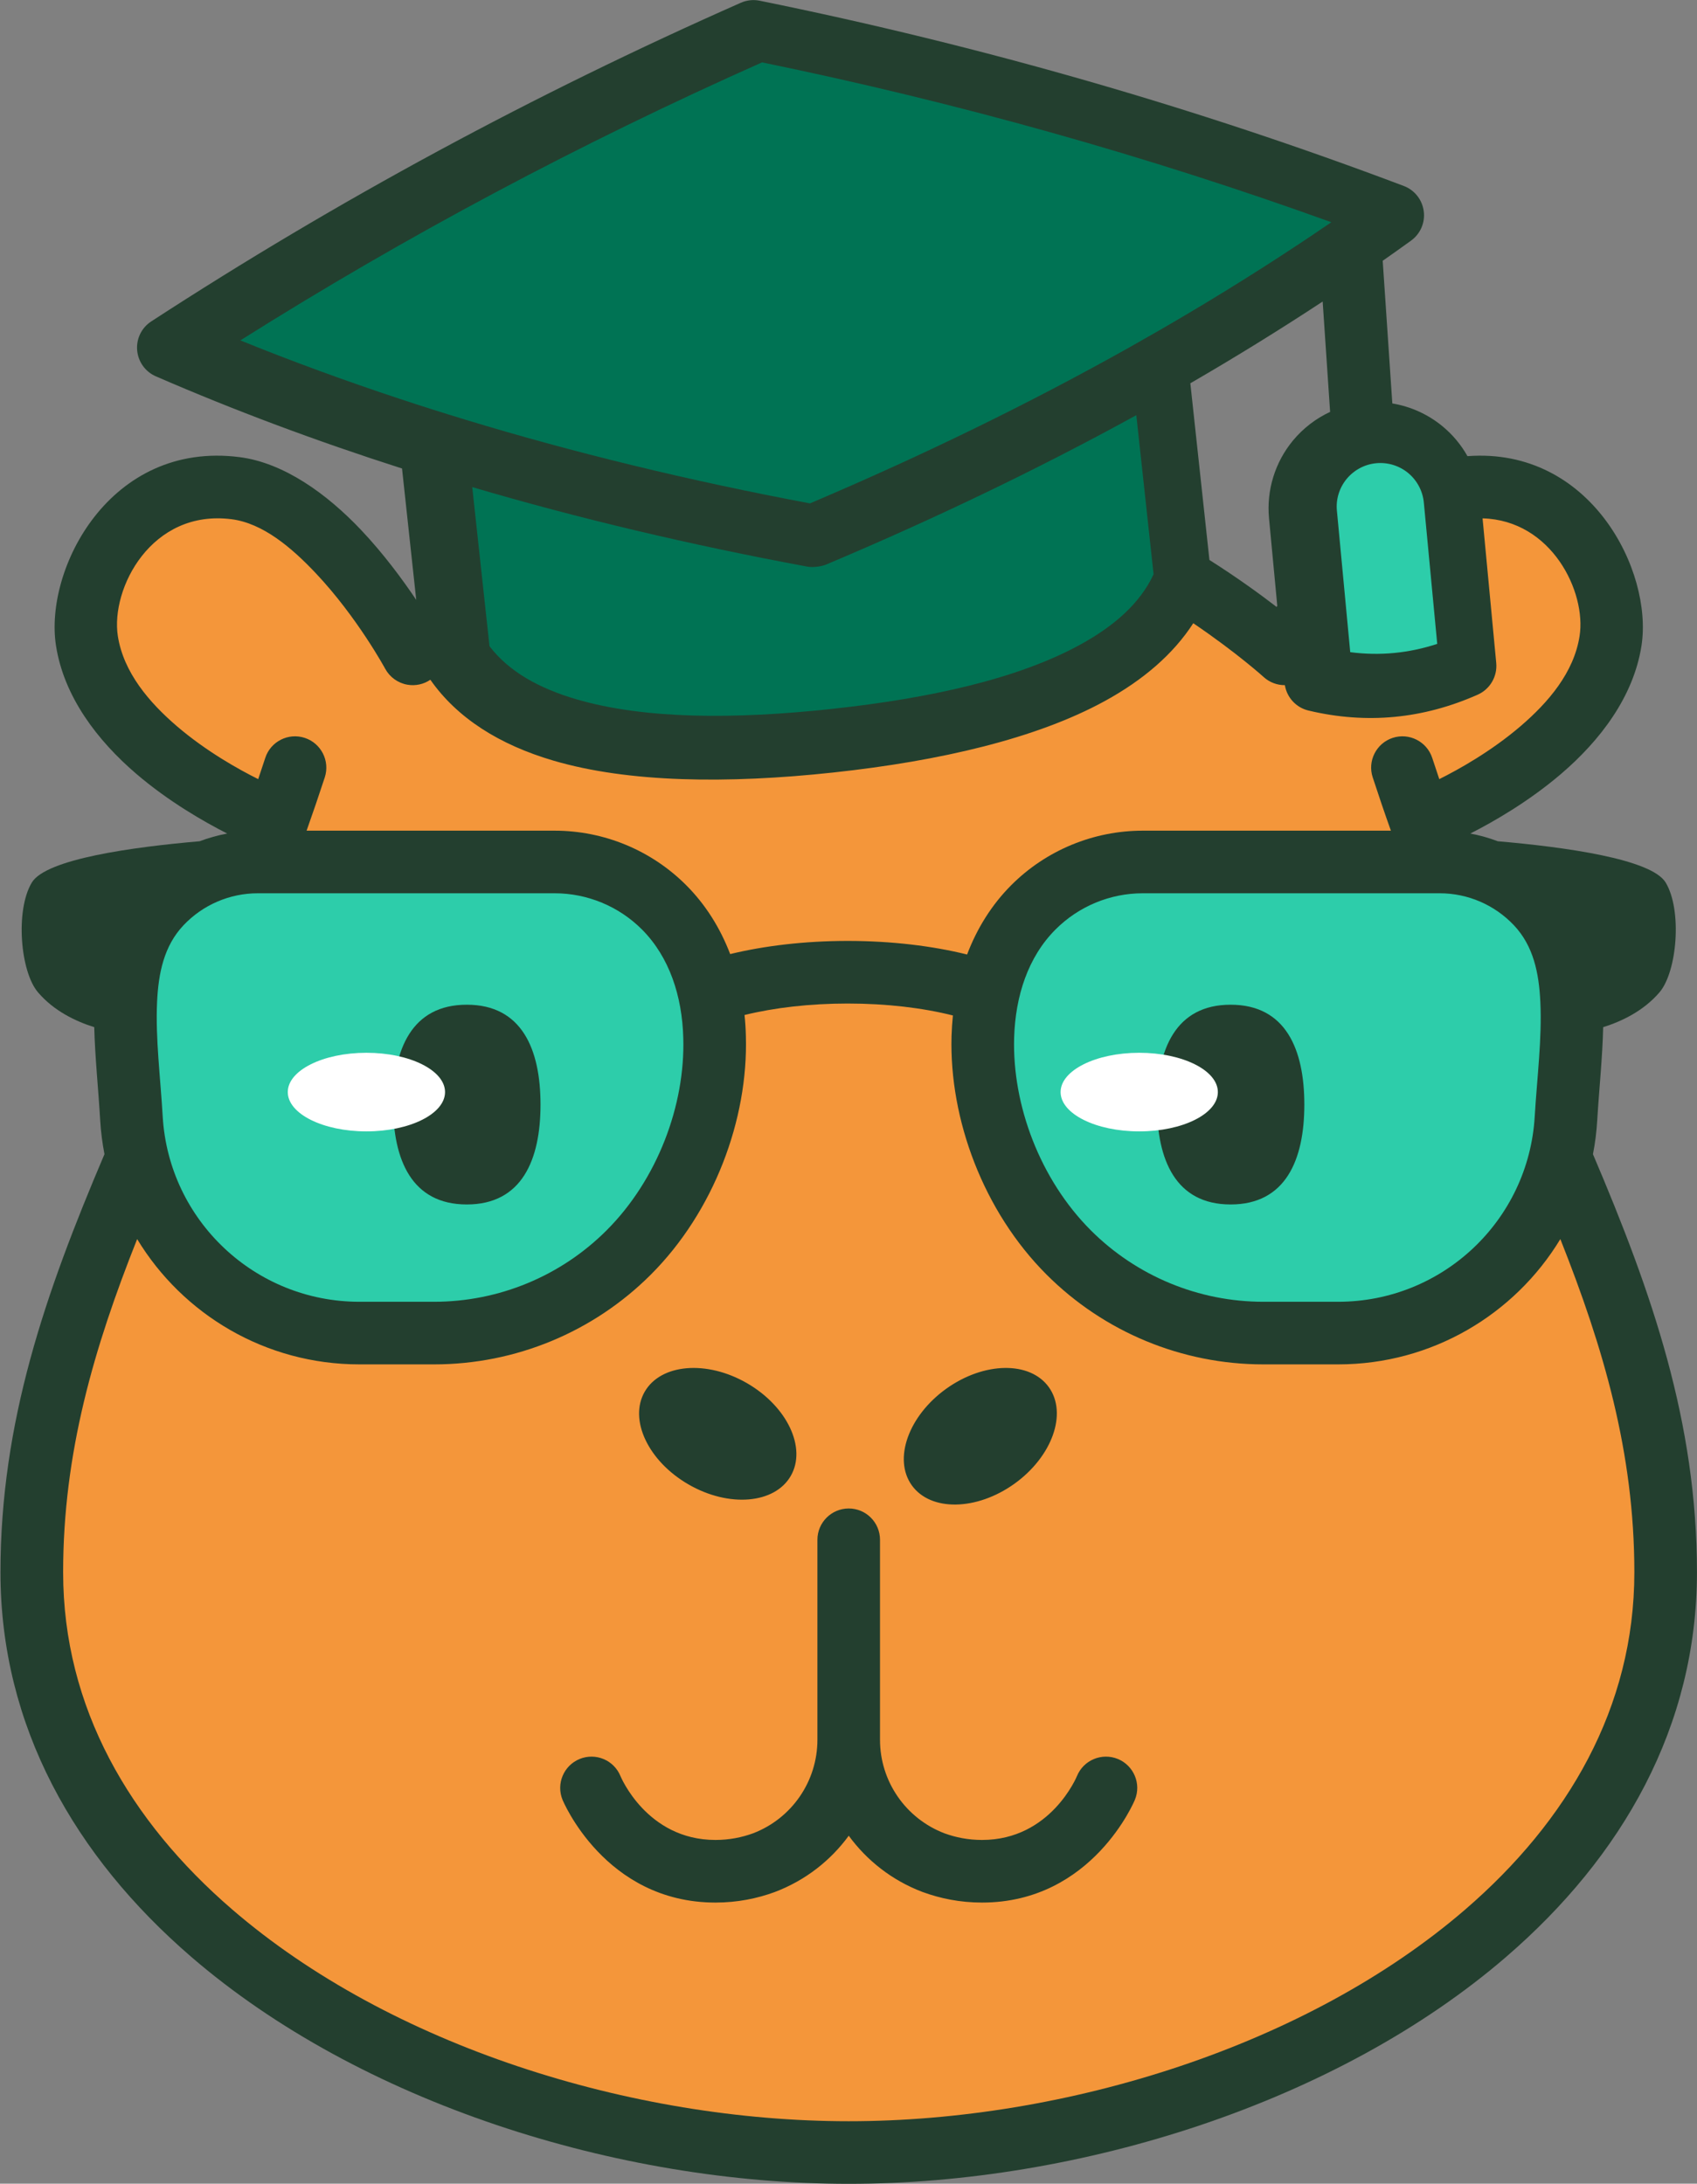<?xml version="1.0" encoding="UTF-8" standalone="no"?>
<!DOCTYPE svg PUBLIC "-//W3C//DTD SVG 1.1//EN" "http://www.w3.org/Graphics/SVG/1.1/DTD/svg11.dtd">
<svg width="100%" height="100%" viewBox="0 0 1554 2000" version="1.1" xmlns="http://www.w3.org/2000/svg" xmlns:xlink="http://www.w3.org/1999/xlink" xml:space="preserve" xmlns:serif="http://www.serif.com/" style="fill-rule:evenodd;clip-rule:evenodd;stroke-linejoin:round;stroke-miterlimit:2;">
    <rect x="0" y="0" width="1554" height="2000" fill="#808080" stroke="none"/>
    <g transform="matrix(1,0,0,1,-3170,-7735)">
        <g id="isotipo_padrão" transform="matrix(6.881,0,0,6.881,-8278.44,5651)">
            <g transform="matrix(1,0,0,1,618.848,33.862)">
                <path d="M1240.22,329.717C1256.63,328.488 1264.92,345.021 1263.38,354.944C1262.32,361.757 1257.86,367.569 1252.71,371.981C1248.39,375.687 1243.66,378.392 1240.6,379.948C1241.85,380.185 1243.08,380.53 1244.26,380.977C1253.09,381.738 1264.7,383.325 1266.6,386.474C1268.81,390.154 1268.13,398.33 1265.77,401.092C1263.66,403.55 1260.78,404.939 1258.28,405.722C1258.19,409.736 1257.74,413.947 1257.49,418.109C1257.4,419.646 1257.21,421.155 1256.92,422.629C1264.8,441.126 1270.76,458.295 1270.76,478.274C1270.76,498.812 1260.83,516.127 1245.39,529.451C1222.94,548.831 1188.73,559.68 1157.88,559.68C1127.02,559.68 1092.81,548.831 1070.36,529.451C1054.92,516.127 1044.99,498.812 1044.99,478.274C1044.99,458.295 1050.96,441.126 1058.83,422.629C1058.55,421.155 1058.35,419.646 1058.26,418.109C1058.02,413.947 1057.57,409.736 1057.47,405.722C1054.97,404.939 1052.09,403.55 1049.99,401.092C1047.62,398.33 1046.95,390.154 1049.16,386.474C1051.05,383.325 1062.66,381.738 1071.49,380.977C1072.68,380.53 1073.9,380.185 1075.16,379.948C1072.1,378.392 1067.36,375.687 1063.04,371.981C1057.9,367.569 1053.44,361.757 1052.38,354.944C1050.79,344.766 1059.55,327.635 1076.81,329.847C1082.68,330.6 1088.4,334.695 1093.01,339.574C1095.98,342.716 1098.49,346.126 1100.32,348.847L1098.43,331.361C1087,327.704 1076.08,323.614 1065.67,319.093C1064.26,318.482 1063.31,317.148 1063.18,315.619C1063.05,314.091 1063.77,312.615 1065.06,311.779C1089.78,295.696 1115.93,281.557 1143.52,269.368C1144.31,269.019 1145.19,268.924 1146.03,269.096C1175.59,275.106 1204.16,283.328 1231.75,293.756C1233.18,294.298 1234.2,295.585 1234.4,297.106C1234.61,298.627 1233.95,300.135 1232.71,301.032C1231.46,301.931 1230.21,302.825 1228.94,303.712L1230.22,322.701C1232.66,323.107 1234.98,324.152 1236.92,325.758C1238.27,326.875 1239.38,328.22 1240.22,329.717ZM1205.88,343.534C1209.59,345.889 1212.63,348.101 1214.82,349.786C1214.85,349.738 1214.88,349.69 1214.91,349.641L1213.81,337.981C1213.46,334.246 1214.61,330.524 1217,327.635C1218.36,325.997 1220.05,324.703 1221.94,323.825L1220.95,309.136C1215.28,312.87 1209.41,316.498 1203.34,320.018L1205.88,343.534Z" style="fill:rgb(35,63,47);"/>
            </g>
            <g transform="matrix(1,0,0,1,618.848,33.862)">
                <path d="M1242.23,337.997C1251.44,338.248 1256.06,347.81 1255.14,353.662C1254.39,358.522 1250.96,362.509 1247.29,365.655C1243.36,369.021 1239.04,371.424 1236.47,372.706C1236.15,371.772 1235.84,370.83 1235.53,369.88C1234.81,367.695 1232.46,366.501 1230.27,367.215C1228.09,367.93 1226.89,370.285 1227.61,372.471C1228.4,374.886 1229.2,377.25 1230.03,379.567L1197.01,379.567C1190.45,379.567 1184.15,382.174 1179.51,386.816C1176.91,389.422 1174.95,392.566 1173.63,396.05C1169.03,394.912 1163.59,394.242 1157.75,394.242C1152.01,394.242 1146.65,394.89 1142.1,395.993C1140.78,392.531 1138.83,389.408 1136.24,386.816C1131.6,382.174 1125.3,379.567 1118.74,379.567L1085.73,379.567C1086.55,377.25 1087.36,374.886 1088.15,372.471C1088.86,370.285 1087.67,367.93 1085.48,367.215C1083.3,366.501 1080.94,367.695 1080.23,369.88C1079.92,370.83 1079.6,371.772 1079.29,372.706C1076.71,371.424 1072.39,369.021 1068.46,365.655C1064.8,362.509 1061.37,358.522 1060.61,353.662C1059.63,347.356 1065.06,336.742 1075.75,338.113C1079.89,338.643 1083.71,341.86 1086.95,345.296C1092.46,351.13 1096.19,358.016 1096.19,358.016C1096.8,359.14 1097.89,359.922 1099.15,360.139C1100.22,360.324 1101.32,360.081 1102.2,359.478C1105.77,364.587 1111.39,368.13 1118.57,370.242C1128.53,373.17 1141.67,373.355 1155.87,371.82C1170.07,370.285 1182.87,367.295 1191.97,362.306C1197.08,359.505 1201.08,356.059 1203.73,351.955C1209.58,355.923 1213.11,359.128 1213.11,359.128C1213.88,359.828 1214.89,360.205 1215.92,360.2C1216.19,361.847 1217.42,363.186 1219.06,363.577C1226.81,365.426 1234.32,364.686 1241.59,361.462C1243.22,360.735 1244.21,359.045 1244.05,357.262L1242.23,337.997ZM1063.18,433.929C1069.25,443.959 1080.26,450.606 1092.75,450.606L1102.7,450.606C1113.52,450.606 1123.89,446.309 1131.54,438.66C1139.94,430.261 1144.51,418.006 1144.19,406.921C1144.17,405.972 1144.11,405.032 1144.01,404.103C1147.99,403.128 1152.7,402.575 1157.75,402.575C1162.91,402.575 1167.71,403.151 1171.74,404.164C1171.65,405.073 1171.59,405.993 1171.56,406.921C1171.25,418.006 1175.81,430.261 1184.21,438.66C1191.86,446.309 1202.23,450.606 1213.05,450.606L1223.01,450.606C1235.49,450.606 1246.51,443.959 1252.58,433.929C1258.32,448.39 1262.43,462.376 1262.43,478.274C1262.43,496.319 1253.51,511.437 1239.95,523.143C1218.91,541.307 1186.8,551.346 1157.88,551.346C1128.96,551.346 1096.85,541.307 1075.81,523.143C1062.24,511.437 1053.33,496.319 1053.33,478.274C1053.33,462.376 1057.43,448.39 1063.18,433.929ZM1184.51,453.643C1182.01,450.15 1175.9,450.24 1170.86,453.844C1165.83,457.448 1163.77,463.209 1166.27,466.702C1168.77,470.195 1174.88,470.105 1179.92,466.501C1184.95,462.897 1187.01,457.136 1184.51,453.643ZM1130.73,454.239C1128.58,457.959 1131.19,463.493 1136.56,466.588C1141.92,469.684 1148.02,469.178 1150.16,465.458C1152.31,461.738 1149.7,456.205 1144.34,453.109C1138.98,450.013 1132.88,450.519 1130.73,454.239ZM1157.88,513.345C1160.3,516.657 1163.65,519.29 1167.66,520.817L1167.71,520.835C1170.05,521.693 1172.68,522.241 1175.62,522.241C1190.36,522.241 1195.96,508.562 1195.96,508.562C1196.84,506.433 1195.81,503.998 1193.69,503.127C1191.56,502.257 1189.12,503.277 1188.25,505.406C1188.25,505.406 1184.78,513.907 1175.62,513.907C1173.76,513.907 1172.1,513.564 1170.62,513.025C1165.45,511.045 1162.04,506.095 1162.04,500.572L1162.04,473.954C1162.04,471.654 1160.18,469.787 1157.88,469.787C1155.58,469.787 1153.71,471.654 1153.71,473.954L1153.71,500.572C1153.71,506.092 1150.31,511.04 1145.16,513.018C1143.67,513.562 1142,513.907 1140.14,513.907C1130.98,513.907 1127.5,505.406 1127.5,505.406C1126.63,503.277 1124.2,502.257 1122.07,503.127C1119.94,503.998 1118.92,506.433 1119.79,508.562C1119.79,508.562 1125.39,522.241 1140.14,522.241C1143.08,522.241 1145.71,521.693 1148.05,520.835L1148.09,520.817C1152.1,519.29 1155.46,516.657 1157.88,513.345Z" style="fill:rgb(244,150,58);"/>
            </g>
            <g transform="matrix(1,0,0,1,618.848,33.862)">
                <path d="M1079.23,387.9L1118.74,387.9C1123.09,387.9 1127.27,389.63 1130.35,392.708C1134.01,396.373 1135.71,401.589 1135.86,407.158C1136.12,416.103 1132.43,425.99 1125.65,432.768C1119.57,438.854 1111.31,442.273 1102.7,442.273L1092.75,442.273C1078.88,442.273 1067.4,431.464 1066.58,417.615C1066.28,412.448 1065.61,407.205 1065.83,402.405C1066.01,398.507 1066.75,394.916 1069.34,392.167C1071.91,389.444 1075.49,387.9 1079.23,387.9ZM1107.05,402.733C1099.71,402.733 1097.24,408.69 1097.24,416.027C1097.24,423.363 1099.71,429.32 1107.05,429.32C1114.39,429.32 1116.86,423.363 1116.86,416.027C1116.86,408.69 1114.39,402.733 1107.05,402.733Z" style="fill:rgb(45,205,170);"/>
            </g>
            <g transform="matrix(1,0,0,1,618.848,33.862)">
                <path d="M1236.53,387.9C1240.27,387.9 1243.84,389.444 1246.41,392.167C1249,394.916 1249.74,398.507 1249.92,402.405C1250.15,407.205 1249.48,412.448 1249.17,417.615C1248.35,431.464 1236.88,442.273 1223.01,442.273L1213.05,442.273C1204.44,442.273 1196.19,438.854 1190.1,432.768C1183.33,425.99 1179.64,416.103 1179.89,407.158C1180.05,401.589 1181.74,396.373 1185.41,392.708C1188.49,389.63 1192.66,387.9 1197.01,387.9L1236.53,387.9ZM1208.7,402.733C1201.37,402.733 1198.9,408.69 1198.9,416.027C1198.9,423.363 1201.37,429.32 1208.7,429.32C1216.04,429.32 1218.51,423.363 1218.51,416.027C1218.51,408.69 1216.04,402.733 1208.7,402.733Z" style="fill:rgb(45,205,170);"/>
            </g>
            <g transform="matrix(1.117,-0.121,0.076,0.7,450.388,253.277)">
                <path d="M1225.04,370.674C1223.67,370.644 1222.35,371.485 1221.36,373.012C1220.38,374.539 1219.81,376.627 1219.8,378.817L1219.56,405.656C1223,406.985 1226.45,407.042 1229.91,405.871L1230.14,379.045C1230.16,376.855 1229.63,374.742 1228.68,373.173C1227.72,371.603 1226.41,370.704 1225.04,370.674Z" style="fill:rgb(45,205,170);"/>
            </g>
            <g transform="matrix(1.117,-0.121,0.076,0.7,450.388,253.277)">
                <path d="M1204.82,338.693C1211.03,334.177 1217.03,329.437 1222.83,324.47C1202.02,308.254 1180.36,294.375 1157.84,282.84C1135.32,294.375 1113.66,308.253 1092.85,324.47C1098.64,329.437 1104.65,334.177 1110.86,338.693C1113.3,340.468 1115.77,342.209 1118.28,343.915C1130.68,352.362 1143.87,359.954 1157.84,366.697C1171.81,359.954 1184.99,352.362 1197.4,343.915C1199.9,342.209 1202.38,340.468 1204.82,338.693Z" style="fill:rgb(0,115,84);"/>
            </g>
            <g transform="matrix(1.117,-0.121,0.076,0.7,450.388,253.277)">
                <path d="M1118.28,356.764L1118.28,387.013C1120.24,392.205 1123.59,395.944 1127.81,398.747C1135.61,403.912 1146.23,405.768 1157.84,405.768C1169.45,405.768 1180.07,403.912 1187.86,398.747C1192.09,395.945 1195.44,392.205 1197.4,387.011L1197.4,356.764C1185.29,364.801 1172.48,372.058 1158.94,378.532C1158.6,378.698 1157.53,378.916 1156.73,378.532C1143.2,372.058 1130.38,364.801 1118.28,356.764Z" style="fill:rgb(0,115,84);"/>
            </g>
            <g transform="matrix(0.472,0,0,0.236,930.292,352.218)">
                <circle cx="1657.3" cy="406.806" r="22.169" style="fill:white;"/>
            </g>
            <g transform="matrix(0.472,0,0,0.236,1033.14,352.218)">
                <circle cx="1657.3" cy="406.806" r="22.169" style="fill:white;"/>
            </g>
        </g>
    </g>
</svg>
